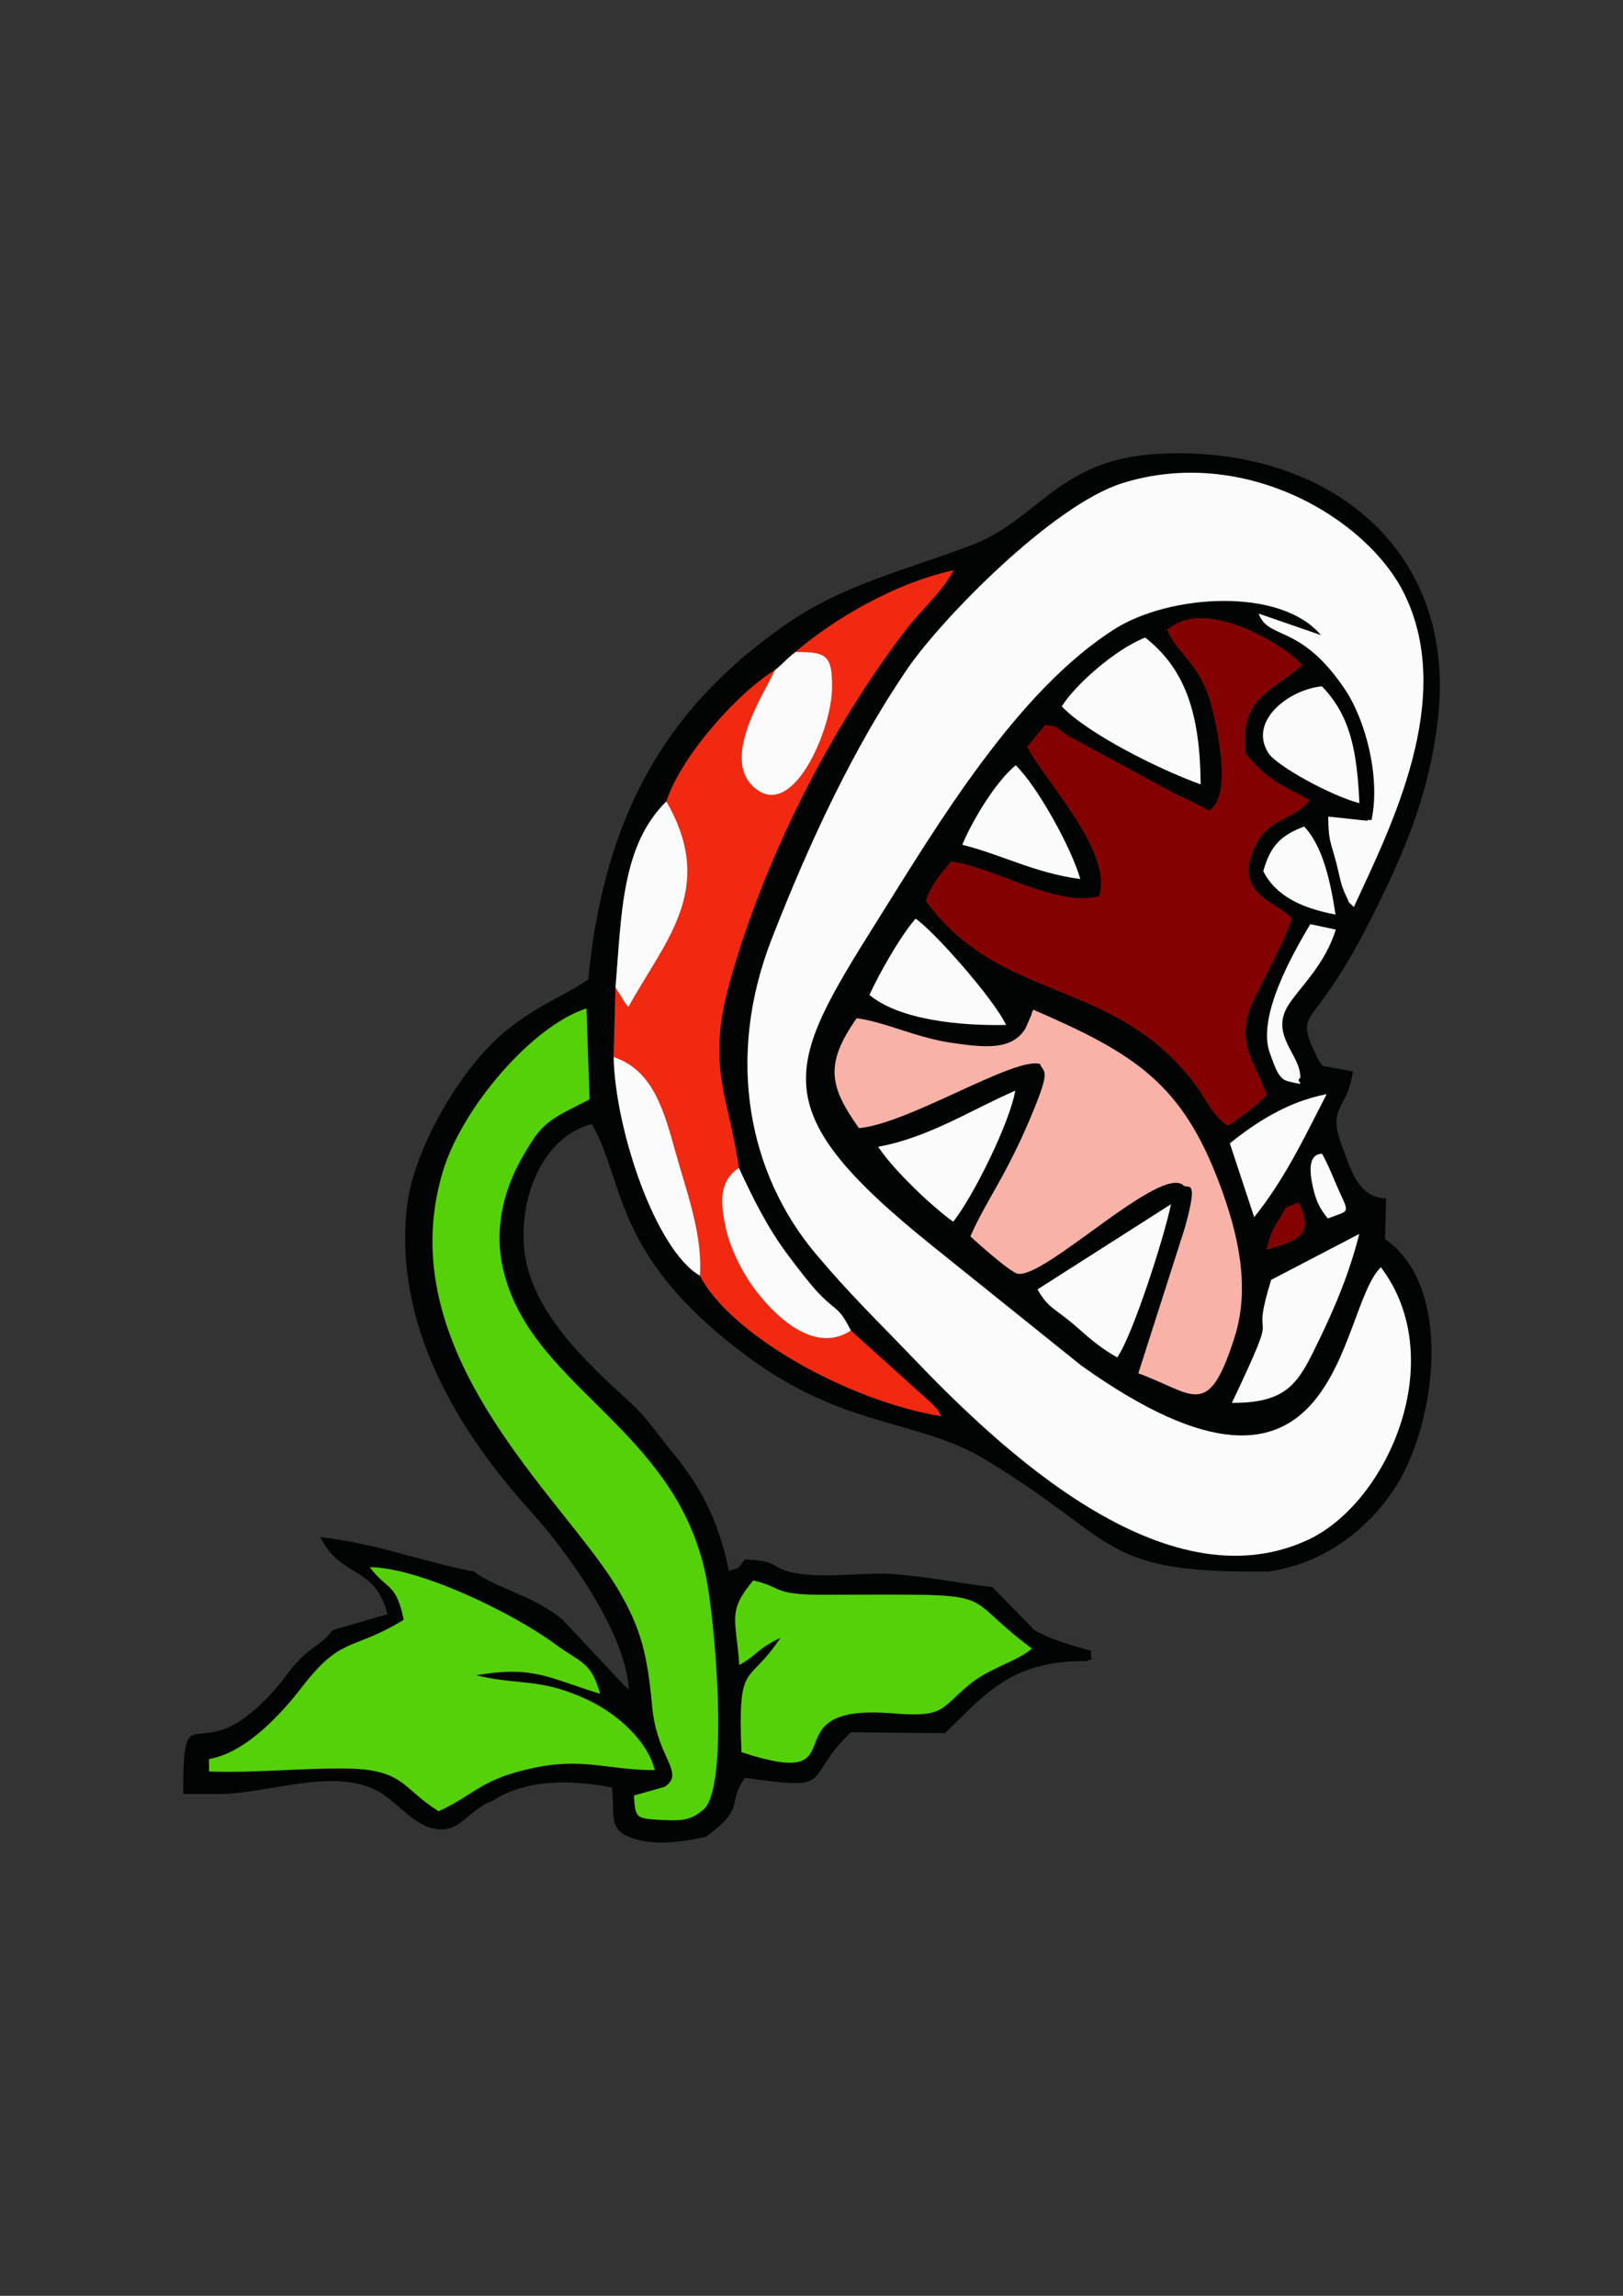 <?xml version="1.0" encoding="UTF-8"?>
<!DOCTYPE svg PUBLIC "-//W3C//DTD SVG 1.1//EN" "http://www.w3.org/Graphics/SVG/1.1/DTD/svg11.dtd">
<!-- Creator: CorelDRAW X7 -->
<svg xmlns="http://www.w3.org/2000/svg" xml:space="preserve" width="210mm" height="297mm" version="1.1" style="shape-rendering:geometricPrecision; text-rendering:geometricPrecision; image-rendering:optimizeQuality; fill-rule:evenodd; clip-rule:evenodd"
viewBox="0 0 21000 29700"
 xmlns:xlink="http://www.w3.org/1999/xlink">
 <rect x="0" y="0" width="21000" height="29700" fill="#333333" stroke="none"/>
 <defs>
  <style type="text/css">
   <![CDATA[
    .fil0 {fill:#020404}
    .fil3 {fill:#54D109}
    .fil2 {fill:#830201}
    .fil4 {fill:#F12911}
    .fil5 {fill:#F8B2A8}
    .fil1 {fill:#FBFBFB}
   ]]>
  </style>
 </defs>
 <g id="Слой_x0020_1">
  <g id="_2128761330464">
   <path class="fil0" d="M9566 21539c-39,-590 -162,-687 181,-1093 383,88 249,185 878,185 2461,-1 1700,-65 2727,696 -189,165 -550,250 -812,467 -384,319 -315,425 -996,370 -1662,-135 -359,1027 -1950,503 -47,-1213 81,-836 506,-1481 -323,157 -295,221 -534,353zm-5983 287c147,-169 181,-257 352,-414 142,-130 235,-150 371,-325l708 -205c-167,-642 -600,-454 -870,-997 758,88 1320,319 1989,446 291,218 762,307 1141,617l819 873c6,-13 28,28 44,39 -44,-787 -881,-1880 -1247,-2282 -984,-1079 -1811,-2470 -1620,-4001 92,-731 712,-1803 1305,-2265 406,-318 578,-349 1036,-639 222,-2327 1171,-3615 2518,-4568 770,-546 1544,-711 2449,-1056 855,-327 1116,-1103 2392,-1177 2155,-126 3882,1190 3637,3410 -112,1021 -463,1800 -874,2618 -194,385 -413,760 -664,1094 -159,211 -223,259 -72,588 123,266 118,193 187,219l322 60c-74,506 -336,449 -145,955 127,335 211,674 573,687l-13 526c906,626 648,2412 137,3206 -308,480 -854,978 -1639,1095 -2208,25 -1905,-378 -3660,-1442 -890,-539 -1813,-398 -3081,-1334 -1771,-1309 -1581,-2256 -2021,-3012 -553,139 -913,796 -881,1531 38,868 844,1578 1389,2080 212,195 340,398 524,621 364,441 602,867 743,1547 143,-51 88,8 206,-147 526,16 278,154 832,198 283,22 626,-13 920,-15 481,7 1051,135 1450,173l543 557c204,123 504,203 736,269 -24,202 89,61 -63,134 -841,-14 -1220,331 -1614,721l-215 211 -1218 -13c-648,625 -157,762 -1371,590 -242,341 27,372 -502,762 -257,59 -616,116 -902,35 -382,-108 -273,-287 -316,-672 -546,-103 -1112,-109 -1543,172 -347,130 -423,452 -795,352 -265,-71 -480,-379 -733,-499 -570,-271 -1385,54 -2007,60l0 0 -6 0 -22 0 -442 0c0,-1443 175,-183 1213,-1383zm-743 897l0 197c559,8 1071,-47 1621,-42 774,6 737,258 1215,553 485,-224 539,-415 1231,-561 646,-137 959,29 1565,29 -95,-381 -489,-732 -871,-910 -626,-291 -873,-178 -1442,-317 756,-129 946,40 1605,239 -116,-420 -254,-399 -584,-643 -532,-394 -1746,-987 -2394,-994 218,298 342,196 438,681 -685,418 -794,192 -1327,883 -212,274 -620,741 -1057,885zm13100 -4575c696,-1466 201,-594 508,-1591l1140 -594c-131,512 -310,936 -520,1371 -261,539 -386,817 -1128,814zm450 -1983c43,-190 77,-261 172,-408 119,-183 -3,-88 238,-203 227,440 -39,501 -410,611zm-1934 1395c-194,-108 -333,-223 -514,-384 -295,-262 -372,-237 -517,-496l1726 -1101c-88,431 -496,1697 -695,1981zm2648 -2636c80,134 152,328 220,478 139,306 139,253 -144,360 -106,-131 -155,-233 -195,-418 -99,-452 105,-407 119,-420zm-1191 -133c303,-243 728,-537 1252,-636 -291,565 -541,1098 -937,1590l-315 -954zm-4550 44c645,-114 1214,-483 1773,-725 -71,414 -540,1363 -802,1695 -268,-190 -776,-670 -971,-970zm-3161 8396c16,-10 42,-14 55,-18l345 -98c269,-184 -100,-368 -162,-1028 -63,-672 -137,-1015 -456,-1548 -702,-1171 -2961,-3047 -2252,-5389 249,-820 1152,-1877 1856,-2104l40 1177c-553,278 -617,297 -886,777 -214,380 -337,853 -252,1322 293,1605 2236,2098 2643,4062 118,570 301,2680 -18,3014 -160,141 -262,161 -547,146 -351,-18 -342,-23 -366,-313zm2883 -10058c372,49 767,250 1221,317 443,65 790,100 964,-188l77 -177c4,-33 13,-43 24,-62 1315,569 1927,955 2415,2270 226,608 397,1305 189,1963 -346,1089 -526,731 -1246,470l600 -1875c190,-677 40,-503 -15,-555 -294,-277 -1793,1207 -2145,1141 -99,-18 -555,-426 -612,-483 197,-458 483,-805 828,-1659 207,-513 122,-452 70,-572 -338,-92 -1697,773 -2341,831 -374,-529 -453,-820 -29,-1421zm165 -302c112,-249 394,-755 597,-986 240,161 1025,1054 1169,1374 -594,13 -1376,-64 -1766,-388zm5574 1075c-85,44 136,114 -157,42 -117,-29 -157,-144 -238,-370 -164,-464 288,-1265 525,-1662l330 70c-140,447 -449,730 -602,958 -272,404 156,659 142,962zm-478 -2675c92,-339 240,-470 529,-578 247,264 340,719 405,1138 -430,-82 -767,-234 -934,-560zm-3895 -343c139,-330 437,-820 691,-1027 266,251 716,1052 836,1471 -594,-80 -1013,-315 -1527,-444zm5138 -539c-346,-85 -1069,-478 -1176,-646 -264,-411 257,-821 691,-864 369,380 454,838 485,1510zm-3850 -1251c168,-274 695,-741 1079,-890 521,411 710,987 717,1899 -561,-203 -1474,-666 -1796,-1009zm1980 1276c184,-256 46,-939 -46,-1293 -139,-539 -445,-657 -568,-974 515,-451 1586,251 1742,457 -387,349 -814,410 -732,1143 303,356 427,388 833,603 -226,297 -601,200 -767,750 -145,482 358,584 532,780 -58,226 -363,784 -502,1079 -239,506 21,775 180,1205 -104,109 -355,312 -506,397 -198,-130 -288,-354 -410,-519 -1054,-1412 -2529,-1051 -3496,-2390 78,-216 176,-325 325,-505 543,62 1382,604 1921,445 177,-588 -727,-1510 -933,-1932l231 -280c242,38 63,-10 298,140l1388 753c552,247 398,252 510,141zm2148 5980c903,1193 88,3052 -951,3530 -1852,852 -3985,-1190 -5110,-2365 -443,-463 -797,-800 -1250,-1338 -869,-1032 -1172,-2528 -572,-4070 499,-1282 1075,-2502 1758,-3500 444,-648 1877,-2115 2777,-2399 1581,-498 3176,456 3654,1436 664,1362 -184,3022 -656,4046 -109,-114 -28,1 -105,-155 -11,-21 -38,-90 -46,-114 -20,-56 -56,-230 -76,-305 -77,-291 -100,-278 -104,-596l504 54c9,-20 39,-5 57,-11 116,-546 -74,-1287 -345,-1690 -577,-859 -991,-633 -1116,-979l807 279c-530,-629 -1965,-526 -2668,-81 -1266,800 -2295,2532 -3077,3779 -1198,1910 -1485,2438 737,4220l1902 1528c3392,2425 3314,-718 3880,-1269zm-8307 -1286c189,407 371,772 620,1107 119,161 297,393 407,509 242,255 261,167 422,489l1050 946c109,119 24,4 123,163 -1247,-207 -2750,-1079 -3125,-1819 -572,-328 -1097,-1885 -1117,-2828l24 -900c79,-950 77,-1836 658,-2407 197,-603 948,-1425 1405,-1699 113,-89 145,-142 265,-234 476,-411 1273,-890 2047,-1057 -165,302 -406,492 -629,784 -977,1282 -1838,2972 -2278,4581 -292,1068 0,1458 128,2365z"/>
   <path class="fil1" d="M17867 16394c-566,551 -488,3694 -3880,1269l-1902 -1528c-2222,-1782 -1935,-2310 -737,-4220 782,-1247 1811,-2979 3077,-3779 703,-445 2138,-548 2668,81l-807 -279c125,346 539,120 1116,979 271,403 461,1144 345,1690 -18,6 -48,-9 -57,11l-504 -54c4,318 27,305 104,596 20,75 56,249 76,305 8,24 35,93 46,114 77,156 -4,41 105,155 472,-1024 1320,-2684 656,-4046 -478,-980 -2073,-1934 -3654,-1436 -900,284 -2333,1751 -2777,2399 -683,998 -1259,2218 -1758,3500 -600,1542 -297,3038 572,4070 453,538 807,875 1250,1338 1125,1175 3258,3217 5110,2365 1039,-478 1854,-2337 951,-3530z"/>
   <path class="fil2" d="M15105 8147c123,317 429,435 568,974 92,354 230,1037 46,1293 -112,111 42,106 -510,-141l-1388 -753c-235,-150 -56,-102 -298,-140l-231 280c206,422 1110,1344 933,1932 -539,159 -1378,-383 -1921,-445 -149,180 -247,289 -325,505 967,1339 2442,978 3496,2390 122,165 212,389 410,519 151,-85 402,-288 506,-397 -159,-430 -419,-699 -180,-1205 139,-295 444,-853 502,-1079 -174,-196 -677,-298 -532,-780 166,-550 541,-453 767,-750 -406,-215 -530,-247 -833,-603 -82,-733 345,-794 732,-1143 -156,-206 -1227,-908 -1742,-457z"/>
   <path class="fil3" d="M8202 23231c24,290 15,295 366,313 285,15 387,-5 547,-146 319,-334 136,-2444 18,-3014 -407,-1964 -2350,-2457 -2643,-4062 -85,-469 38,-942 252,-1322 269,-480 333,-499 886,-777l-40 -1177c-704,227 -1607,1284 -1856,2104 -709,2342 1550,4218 2252,5389 319,533 393,876 456,1548 62,660 431,844 162,1028l-345 98c-13,4 -39,8 -55,18z"/>
   <path class="fil4" d="M10292 8435c389,0 481,25 474,472 -8,545 -519,1737 -1018,1270 -412,-376 133,-1195 279,-1508 -457,274 -1208,1096 -1405,1699 656,1134 -23,1805 -490,2658 -13,-16 -33,-37 -41,-48l-127 -203 -24 900c510,169 652,693 802,1234 133,480 352,1059 315,1594 375,740 1878,1612 3125,1819 -99,-159 -14,-44 -123,-163l-1050 -946c-539,354 -1117,-348 -1294,-607 -128,-187 -270,-467 -325,-724 -85,-389 -61,-617 170,-774 -128,-907 -420,-1297 -128,-2365 440,-1609 1301,-3299 2278,-4581 223,-292 464,-482 629,-784 -774,167 -1571,646 -2047,1057z"/>
   <path class="fil5" d="M11085 13173c-424,601 -345,892 29,1421 644,-58 2003,-923 2341,-831 52,120 137,59 -70,572 -345,854 -631,1201 -828,1659 57,57 513,465 612,483 352,66 1851,-1418 2145,-1141 55,52 205,-122 15,555l-600 1875c720,261 900,619 1246,-470 208,-658 37,-1355 -189,-1963 -488,-1315 -1100,-1701 -2415,-2270 -11,19 -20,29 -24,62l-77 177c-174,288 -521,253 -964,188 -454,-67 -849,-268 -1221,-317z"/>
   <path class="fil3" d="M2705 22756l0 161c613,20 1162,-44 1756,-39 774,6 737,258 1215,553 485,-224 539,-415 1231,-561 646,-137 959,29 1565,29 -95,-381 -489,-732 -871,-910 -626,-291 -873,-178 -1442,-317 756,-129 946,40 1605,239 -116,-420 -254,-399 -584,-643 -532,-394 -1746,-987 -2394,-994 218,298 342,196 438,681 -685,418 -794,192 -1327,883 -233,302 -705,838 -1192,918z"/>
   <path class="fil3" d="M9566 21539c239,-132 211,-196 534,-353 -425,645 -553,268 -506,1481 1591,524 288,-638 1950,-503 681,55 612,-51 996,-370 262,-217 623,-302 812,-467 -1027,-761 -266,-697 -2727,-696 -629,0 -495,-97 -878,-185 -343,406 -220,503 -181,1093z"/>
   <path class="fil1" d="M13739 9138c322,343 1235,806 1796,1009 -7,-912 -196,-1488 -717,-1899 -384,149 -911,616 -1079,890z"/>
   <path class="fil1" d="M15940 18148c742,3 867,-275 1128,-814 210,-435 389,-859 520,-1371l-1140 594c-307,997 188,125 -508,1591z"/>
   <path class="fil1" d="M10027 8669c-146,313 -691,1132 -279,1508 499,467 1010,-725 1018,-1270 7,-447 -85,-472 -474,-472 -120,92 -152,145 -265,234z"/>
   <path class="fil1" d="M14456 17560c199,-284 607,-1550 695,-1981l-1726 1101c145,259 222,234 517,496 181,161 320,276 514,384z"/>
   <path class="fil1" d="M7964 12775l127 203c8,11 28,32 41,48 467,-853 1146,-1524 490,-2658 -581,571 -579,1457 -658,2407z"/>
   <path class="fil1" d="M11009 17213c-161,-322 -180,-234 -422,-489 -110,-116 -288,-348 -407,-509 -249,-335 -431,-700 -620,-1107 -231,157 -255,385 -170,774 55,257 197,537 325,724 177,259 755,961 1294,607z"/>
   <path class="fil1" d="M9057 16503c37,-535 -182,-1114 -315,-1594 -150,-541 -292,-1065 -802,-1234 20,943 545,2500 1117,2828z"/>
   <path class="fil1" d="M11363 14835c195,300 703,780 971,970 262,-332 731,-1281 802,-1695 -559,242 -1128,611 -1773,725z"/>
   <path class="fil1" d="M11250 12871c390,324 1172,401 1766,388 -144,-320 -929,-1213 -1169,-1374 -203,231 -485,737 -597,986z"/>
   <path class="fil1" d="M17589 10389c-31,-672 -116,-1130 -485,-1510 -434,43 -955,453 -691,864 107,168 830,561 1176,646z"/>
   <path class="fil1" d="M12451 10928c514,129 933,364 1527,444 -120,-419 -570,-1220 -836,-1471 -254,207 -552,697 -691,1027z"/>
   <path class="fil1" d="M15913 14791l315 954c396,-492 646,-1025 937,-1590 -524,99 -949,393 -1252,636z"/>
   <path class="fil1" d="M16346 11271c167,326 504,478 934,560 -65,-419 -158,-874 -405,-1138 -289,108 -437,239 -529,578z"/>
   <path class="fil1" d="M16824 13946c14,-303 -414,-558 -142,-962 153,-228 462,-511 602,-958l-330 -70c-237,397 -689,1198 -525,1662 81,226 121,341 238,370 293,72 72,2 157,-42z"/>
   <path class="fil1" d="M17180 15762c283,-107 283,-54 144,-360 -68,-150 -140,-344 -220,-478 -14,13 -218,-32 -119,420 40,185 89,287 195,418z"/>
   <path class="fil2" d="M16390 16165c371,-110 637,-171 410,-611 -241,115 -119,20 -238,203 -95,147 -129,218 -172,408z"/>
  </g>
 </g>
</svg>
